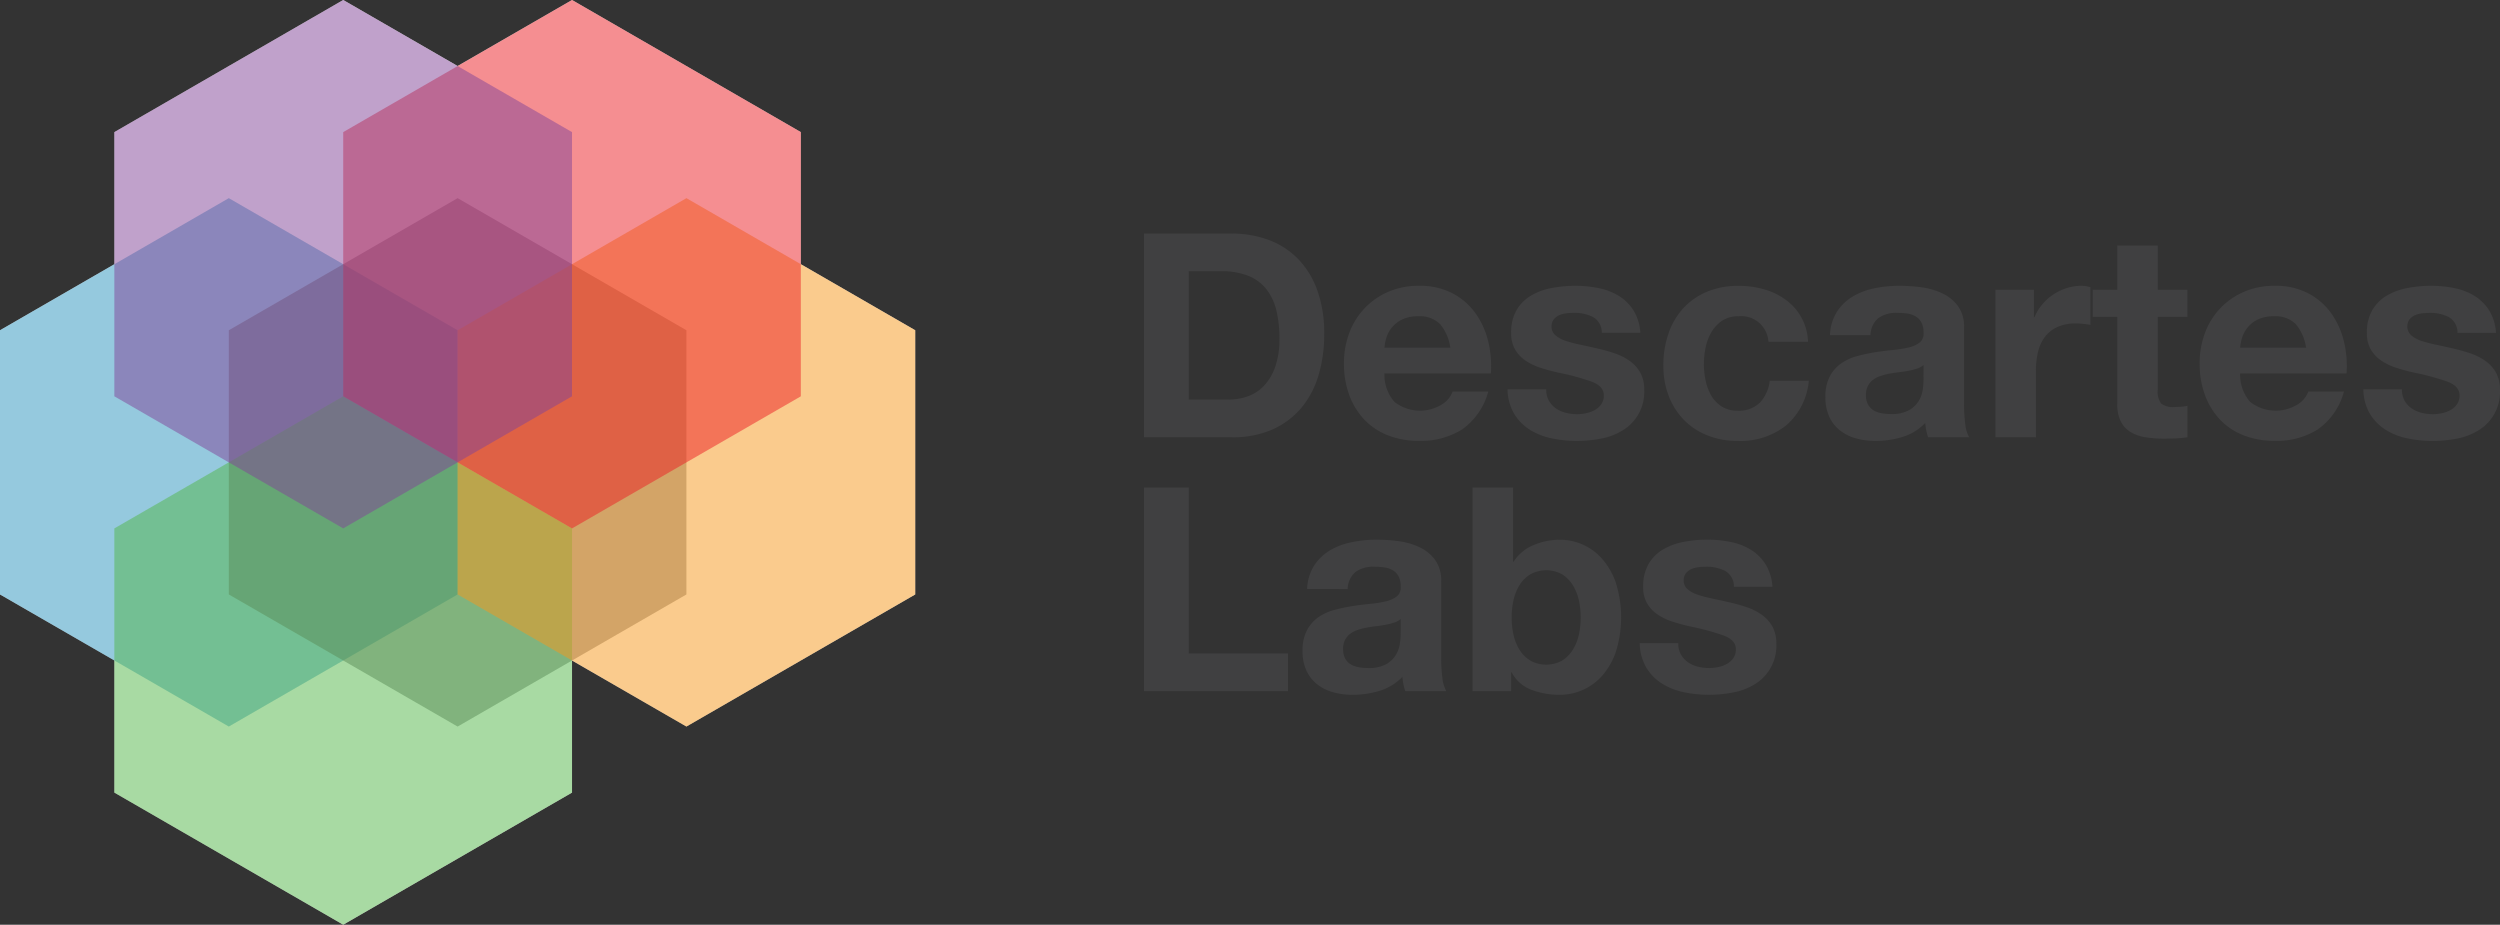 <svg xmlns="http://www.w3.org/2000/svg" width="189.385" height="70.05" viewBox="0 0 189.385 70.05"><rect x="0" y="0" width="189.385" height="70.05" fill="#333333" stroke="none"/><g id="Group_254" data-name="Group 254" transform="translate(-43 -14.749)" style="isolation:isolate"><path id="Path_105" fill="#fff" d="M60.665,20.014V10.007L43.333,0,34.665,5,26,0,8.666,10.008V20.014L0,25.018V45.032l8.666,5V60.042L26,70.05,43.333,60.042V50.037l8.666,5L69.332,45.032V25.018Z" data-name="Path 105" transform="translate(43 14.749)"/><g id="Group_87" data-name="Group 87" transform="translate(43 14.749)"><g id="Group_79" data-name="Group 79"><path id="Path_106" fill="#2c95bf" d="M34.666,41.808,17.333,51.816,0,41.808V21.794L17.333,11.786,34.666,21.794Z" data-name="Path 106" opacity=".5" transform="translate(0 3.224)"/><path id="Path_107" fill="#626366" d="M48.276,41.808,30.943,51.816,13.61,41.808V21.794L30.943,11.786,48.276,21.794Z" data-name="Path 107" opacity=".5" transform="translate(3.723 3.224)"/><path id="Path_108" fill="#53b748" d="M41.471,53.594,24.138,63.6,6.8,53.594V33.58L24.138,23.573,41.471,33.58Z" data-name="Path 108" opacity=".5" transform="translate(1.861 6.449)"/><path id="Path_109" fill="#f7991c" d="M61.886,41.808,44.553,51.816,27.22,41.808V21.794L44.553,11.786,61.886,21.794Z" data-name="Path 109" opacity=".5" transform="translate(7.446 3.224)"/><path id="Path_110" fill="#ec1e24" d="M55.081,30.022,37.748,40.029,20.415,30.022V10.007L37.748,0,55.081,10.007Z" data-name="Path 110" opacity=".5" transform="translate(5.585)"/><path id="Path_111" fill="#834499" d="M41.471,30.022,24.138,40.029,6.8,30.022V10.008L24.138,0,41.471,10.008Z" data-name="Path 111" opacity=".5" transform="translate(1.861)"/></g><g id="Group_82" data-name="Group 82" transform="translate(86.66 17.694)"><g id="Group_80" data-name="Group 80"><path id="Path_112" fill="#404041" d="M74.7,13.893a7.96,7.96,0,0,1,2.776.475A6.03,6.03,0,0,1,79.7,15.794a6.592,6.592,0,0,1,1.47,2.377,9.6,9.6,0,0,1,.53,3.349,10.717,10.717,0,0,1-.433,3.112A6.859,6.859,0,0,1,79.964,27.1a6.12,6.12,0,0,1-2.181,1.631,7.393,7.393,0,0,1-3.079.594H68.046V13.893Zm-.239,12.576a4.373,4.373,0,0,0,1.427-.237,3.145,3.145,0,0,0,1.231-.789,3.959,3.959,0,0,0,.864-1.438,6.334,6.334,0,0,0,.325-2.16,9.032,9.032,0,0,0-.226-2.107,4.233,4.233,0,0,0-.746-1.61A3.315,3.315,0,0,0,75.967,17.1a5.493,5.493,0,0,0-2.108-.356H71.44v9.723Z" data-name="Path 112" transform="translate(-68.046 -13.893)"/><path id="Path_113" fill="#404041" d="M83.766,25.793a3.149,3.149,0,0,0,3.588.2,1.94,1.94,0,0,0,.821-.983h2.7a5.125,5.125,0,0,1-1.987,2.873,5.85,5.85,0,0,1-3.241.864,6.378,6.378,0,0,1-2.378-.421,4.96,4.96,0,0,1-1.795-1.2,5.422,5.422,0,0,1-1.133-1.857,6.789,6.789,0,0,1-.4-2.378,6.518,6.518,0,0,1,.41-2.333,5.415,5.415,0,0,1,2.972-3.112A5.791,5.791,0,0,1,85.647,17a5.32,5.32,0,0,1,2.485.552,4.96,4.96,0,0,1,1.739,1.479,6.064,6.064,0,0,1,.983,2.118,7.943,7.943,0,0,1,.218,2.485H83.01A3.111,3.111,0,0,0,83.766,25.793Zm3.469-5.878a2.155,2.155,0,0,0-1.675-.605,2.666,2.666,0,0,0-1.22.248,2.332,2.332,0,0,0-.78.616,2.28,2.28,0,0,0-.41.779,3.5,3.5,0,0,0-.139.734H88A3.563,3.563,0,0,0,87.235,19.915Z" data-name="Path 113" transform="translate(-64.792 -13.044)"/><path id="Path_114" fill="#404041" d="M92.8,25.7a1.8,1.8,0,0,0,.529.584,2.282,2.282,0,0,0,.745.334,3.475,3.475,0,0,0,.876.108,3.3,3.3,0,0,0,.682-.075,2.31,2.31,0,0,0,.647-.238,1.457,1.457,0,0,0,.486-.433,1.126,1.126,0,0,0,.2-.68q0-.691-.918-1.037a18.4,18.4,0,0,0-2.562-.692q-.668-.15-1.307-.356a4.463,4.463,0,0,1-1.133-.54,2.624,2.624,0,0,1-.8-.843,2.388,2.388,0,0,1-.3-1.242,3.371,3.371,0,0,1,.42-1.772,3.11,3.11,0,0,1,1.113-1.092,4.9,4.9,0,0,1,1.556-.562A9.685,9.685,0,0,1,94.8,17a8.844,8.844,0,0,1,1.76.173,4.678,4.678,0,0,1,1.525.583A3.509,3.509,0,0,1,99.2,18.845a3.641,3.641,0,0,1,.53,1.718H96.81a1.345,1.345,0,0,0-.669-1.2,3.072,3.072,0,0,0-1.425-.313,5.261,5.261,0,0,0-.563.032,1.887,1.887,0,0,0-.551.14,1.134,1.134,0,0,0-.422.314.826.826,0,0,0-.173.551.841.841,0,0,0,.3.669,2.334,2.334,0,0,0,.787.422,9.946,9.946,0,0,0,1.114.291q.627.131,1.274.282a13,13,0,0,1,1.308.367,4.335,4.335,0,0,1,1.134.573,2.752,2.752,0,0,1,.8.886,2.574,2.574,0,0,1,.3,1.307,3.388,3.388,0,0,1-1.6,3.048,4.735,4.735,0,0,1-1.632.637,9.558,9.558,0,0,1-1.871.183,9.234,9.234,0,0,1-1.9-.194,5.018,5.018,0,0,1-1.653-.648,3.7,3.7,0,0,1-1.188-1.2,3.755,3.755,0,0,1-.509-1.869H92.6A1.684,1.684,0,0,0,92.8,25.7Z" data-name="Path 114" transform="translate(-62.128 -13.044)"/><path id="Path_115" fill="#404041" d="M104.627,19.31a2.159,2.159,0,0,0-1.232.335,2.648,2.648,0,0,0-.81.864,3.688,3.688,0,0,0-.443,1.167,6.281,6.281,0,0,0-.132,1.264,6.019,6.019,0,0,0,.132,1.231,3.776,3.776,0,0,0,.422,1.135,2.422,2.422,0,0,0,.787.832,2.167,2.167,0,0,0,1.21.323,2.254,2.254,0,0,0,1.7-.616A2.924,2.924,0,0,0,107,24.194h2.96a5.05,5.05,0,0,1-1.729,3.392,5.572,5.572,0,0,1-3.652,1.167,6.1,6.1,0,0,1-2.3-.421,5.1,5.1,0,0,1-1.785-1.177,5.35,5.35,0,0,1-1.144-1.8,6.26,6.26,0,0,1-.41-2.3,7.371,7.371,0,0,1,.379-2.41,5.4,5.4,0,0,1,1.112-1.923,5.1,5.1,0,0,1,1.793-1.264,6.1,6.1,0,0,1,2.42-.454,7,7,0,0,1,1.912.259,5.119,5.119,0,0,1,1.643.789,4.076,4.076,0,0,1,1.7,3.187h-3A2.058,2.058,0,0,0,104.627,19.31Z" data-name="Path 115" transform="translate(-59.594 -13.044)"/><path id="Path_116" fill="#404041" d="M108.924,20.737a3.594,3.594,0,0,1,.542-1.794,3.684,3.684,0,0,1,1.209-1.146,5.313,5.313,0,0,1,1.653-.615A9.408,9.408,0,0,1,114.176,17a12.575,12.575,0,0,1,1.708.119,5.271,5.271,0,0,1,1.577.465,3.1,3.1,0,0,1,1.167.961,2.681,2.681,0,0,1,.454,1.632v5.812a11.487,11.487,0,0,0,.087,1.447,2.647,2.647,0,0,0,.3,1.038h-3.111a4.044,4.044,0,0,1-.141-.529,5.009,5.009,0,0,1-.076-.552,3.979,3.979,0,0,1-1.728,1.059,6.938,6.938,0,0,1-2.032.3,5.476,5.476,0,0,1-1.491-.194,3.4,3.4,0,0,1-1.209-.605,2.814,2.814,0,0,1-.811-1.037,3.5,3.5,0,0,1-.291-1.491,3.261,3.261,0,0,1,.335-1.566,2.8,2.8,0,0,1,.863-.984,3.881,3.881,0,0,1,1.211-.551,13.232,13.232,0,0,1,1.372-.292c.461-.071.914-.129,1.362-.172a8.167,8.167,0,0,0,1.188-.194,2.073,2.073,0,0,0,.821-.379.832.832,0,0,0,.281-.724,1.639,1.639,0,0,0-.162-.789,1.2,1.2,0,0,0-.432-.454,1.716,1.716,0,0,0-.628-.216,5.3,5.3,0,0,0-.767-.053,2.323,2.323,0,0,0-1.424.389,1.727,1.727,0,0,0-.606,1.3ZM116.013,23a1.34,1.34,0,0,1-.486.27,4.9,4.9,0,0,1-.627.163c-.223.044-.458.079-.7.108s-.491.064-.735.108a5.448,5.448,0,0,0-.68.172,2,2,0,0,0-.583.292,1.359,1.359,0,0,0-.4.464,1.482,1.482,0,0,0-.153.713,1.43,1.43,0,0,0,.153.691,1.151,1.151,0,0,0,.408.443,1.79,1.79,0,0,0,.606.227,3.9,3.9,0,0,0,.714.064,2.7,2.7,0,0,0,1.4-.3,2.01,2.01,0,0,0,.735-.723,2.3,2.3,0,0,0,.291-.854,5.61,5.61,0,0,0,.055-.692Z" data-name="Path 116" transform="translate(-56.957 -13.044)"/><path id="Path_117" fill="#404041" d="M121.61,17.3v2.075h.044a3.73,3.73,0,0,1,.583-.961,3.812,3.812,0,0,1,.842-.756,4.105,4.105,0,0,1,1.016-.486A3.67,3.67,0,0,1,125.219,17a2.381,2.381,0,0,1,.67.109v2.852c-.146-.029-.318-.053-.52-.075a5.287,5.287,0,0,0-.582-.033,3.264,3.264,0,0,0-1.427.281,2.45,2.45,0,0,0-.94.767,3.036,3.036,0,0,0-.507,1.134,6.115,6.115,0,0,0-.153,1.405v5.035h-3.067V17.3Z" data-name="Path 117" transform="translate(-54.191 -13.044)"/><path id="Path_118" fill="#404041" d="M131.653,17.954v2.053h-2.247v5.531a1.513,1.513,0,0,0,.257,1.038,1.508,1.508,0,0,0,1.039.259c.173,0,.337-.007.5-.022a4.27,4.27,0,0,0,.455-.064v2.377a7.4,7.4,0,0,1-.866.086c-.317.014-.626.022-.929.022a8.862,8.862,0,0,1-1.349-.1,3.186,3.186,0,0,1-1.126-.378,2,2,0,0,1-.766-.8,2.849,2.849,0,0,1-.281-1.361V20.008h-1.858V17.954h1.858V14.605h3.069v3.349Z" data-name="Path 118" transform="translate(-52.608 -13.698)"/><path id="Path_119" fill="#404041" d="M134.664,25.793a3.149,3.149,0,0,0,3.588.2,1.928,1.928,0,0,0,.821-.983h2.7a5.121,5.121,0,0,1-1.989,2.873,5.843,5.843,0,0,1-3.24.864,6.378,6.378,0,0,1-2.378-.421,4.945,4.945,0,0,1-1.793-1.2,5.384,5.384,0,0,1-1.133-1.857,6.789,6.789,0,0,1-.4-2.378,6.518,6.518,0,0,1,.41-2.333,5.4,5.4,0,0,1,2.971-3.112A5.782,5.782,0,0,1,136.546,17a5.3,5.3,0,0,1,2.484.552,4.991,4.991,0,0,1,1.741,1.479,6.133,6.133,0,0,1,.982,2.118,7.869,7.869,0,0,1,.215,2.485h-8.06A3.111,3.111,0,0,0,134.664,25.793Zm3.469-5.878a2.152,2.152,0,0,0-1.674-.605,2.675,2.675,0,0,0-1.221.248,2.267,2.267,0,0,0-1.189,1.395,3.6,3.6,0,0,0-.141.734H138.9A3.552,3.552,0,0,0,138.133,19.915Z" data-name="Path 119" transform="translate(-50.868 -13.044)"/><path id="Path_120" fill="#404041" d="M143.7,25.7a1.8,1.8,0,0,0,.53.584,2.264,2.264,0,0,0,.744.334,3.489,3.489,0,0,0,.876.108,3.3,3.3,0,0,0,.683-.075,2.31,2.31,0,0,0,.647-.238,1.458,1.458,0,0,0,.486-.433,1.126,1.126,0,0,0,.2-.68q0-.691-.919-1.037a18.379,18.379,0,0,0-2.561-.692q-.668-.15-1.307-.356a4.444,4.444,0,0,1-1.133-.54,2.624,2.624,0,0,1-.8-.843,2.389,2.389,0,0,1-.3-1.242,3.359,3.359,0,0,1,.422-1.772,3.124,3.124,0,0,1,1.114-1.092,4.885,4.885,0,0,1,1.555-.562A9.7,9.7,0,0,1,145.7,17a8.856,8.856,0,0,1,1.761.173,4.672,4.672,0,0,1,1.524.583,3.513,3.513,0,0,1,1.112,1.091,3.669,3.669,0,0,1,.53,1.718h-2.918a1.342,1.342,0,0,0-.668-1.2,3.074,3.074,0,0,0-1.427-.313,5.238,5.238,0,0,0-.562.032,1.876,1.876,0,0,0-.551.14,1.139,1.139,0,0,0-.423.314.922.922,0,0,0,.132,1.22,2.322,2.322,0,0,0,.787.422,9.994,9.994,0,0,0,1.113.291c.418.087.842.18,1.275.282a13.1,13.1,0,0,1,1.308.367,4.327,4.327,0,0,1,1.133.573,2.755,2.755,0,0,1,.8.886,2.587,2.587,0,0,1,.3,1.307,3.388,3.388,0,0,1-1.6,3.048,4.726,4.726,0,0,1-1.632.637,9.545,9.545,0,0,1-1.869.183,9.228,9.228,0,0,1-1.9-.194,5.018,5.018,0,0,1-1.653-.648,3.7,3.7,0,0,1-1.188-1.2,3.742,3.742,0,0,1-.507-1.869H143.5A1.684,1.684,0,0,0,143.7,25.7Z" data-name="Path 120" transform="translate(-48.204 -13.044)"/></g><g id="Group_81" data-name="Group 81" transform="translate(0 19.235)"><path id="Path_121" fill="#404041" d="M71.44,29V41.57h7.518v2.853H68.046V29Z" data-name="Path 121" transform="translate(-68.046 -28.996)"/><path id="Path_122" fill="#404041" d="M77.825,35.838a3.549,3.549,0,0,1,.542-1.793A3.658,3.658,0,0,1,79.576,32.9a5.283,5.283,0,0,1,1.653-.616,9.447,9.447,0,0,1,1.848-.184,12.474,12.474,0,0,1,1.706.119,5.226,5.226,0,0,1,1.578.465,3.09,3.09,0,0,1,1.167.96,2.684,2.684,0,0,1,.454,1.633v5.812a11.764,11.764,0,0,0,.086,1.448,2.636,2.636,0,0,0,.3,1.037H85.26a4,4,0,0,1-.141-.53,4.208,4.208,0,0,1-.076-.55,4.024,4.024,0,0,1-1.73,1.058,6.978,6.978,0,0,1-2.03.3,5.494,5.494,0,0,1-1.491-.194,3.4,3.4,0,0,1-1.211-.606,2.833,2.833,0,0,1-.811-1.036,3.536,3.536,0,0,1-.291-1.491,3.232,3.232,0,0,1,.337-1.567,2.792,2.792,0,0,1,.863-.984,3.862,3.862,0,0,1,1.209-.55,12.742,12.742,0,0,1,1.374-.293c.461-.07.914-.129,1.359-.172a7.983,7.983,0,0,0,1.19-.194,2.081,2.081,0,0,0,.821-.378.837.837,0,0,0,.281-.726,1.63,1.63,0,0,0-.162-.786,1.2,1.2,0,0,0-.434-.455,1.7,1.7,0,0,0-.626-.216,5.3,5.3,0,0,0-.767-.055,2.327,2.327,0,0,0-1.427.391,1.733,1.733,0,0,0-.6,1.3Zm7.089,2.269a1.372,1.372,0,0,1-.486.27,4.9,4.9,0,0,1-.627.163q-.336.065-.7.109c-.246.027-.491.062-.735.107a5.359,5.359,0,0,0-.682.172,1.975,1.975,0,0,0-.583.294,1.383,1.383,0,0,0-.4.463,1.5,1.5,0,0,0-.15.714,1.443,1.443,0,0,0,.15.691,1.155,1.155,0,0,0,.41.443,1.727,1.727,0,0,0,.606.226,3.839,3.839,0,0,0,.714.065,2.707,2.707,0,0,0,1.4-.3,2.028,2.028,0,0,0,.735-.723,2.349,2.349,0,0,0,.291-.854,6.147,6.147,0,0,0,.055-.691Z" data-name="Path 122" transform="translate(-65.465 -28.147)"/><path id="Path_123" fill="#404041" d="M90.661,29v5.617H90.7a3.275,3.275,0,0,1,1.524-1.264,5.161,5.161,0,0,1,2-.4,4.262,4.262,0,0,1,3.144,1.405,5.419,5.419,0,0,1,1.068,1.826,8.738,8.738,0,0,1,0,5.293A5.425,5.425,0,0,1,97.371,43.3a4.266,4.266,0,0,1-3.144,1.4,5.9,5.9,0,0,1-2.2-.388A2.79,2.79,0,0,1,90.554,43h-.044v1.425H87.592V29Zm4.971,8.491a3.576,3.576,0,0,0-.478-1.145,2.49,2.49,0,0,0-.811-.789,2.5,2.5,0,0,0-2.342,0,2.48,2.48,0,0,0-.823.789,3.6,3.6,0,0,0-.474,1.145,5.92,5.92,0,0,0-.151,1.362,5.8,5.8,0,0,0,.151,1.339,3.563,3.563,0,0,0,.474,1.145,2.48,2.48,0,0,0,.823.789,2.5,2.5,0,0,0,2.342,0,2.49,2.49,0,0,0,.811-.789,3.541,3.541,0,0,0,.478-1.145,5.944,5.944,0,0,0,.15-1.339A6.062,6.062,0,0,0,95.632,37.487Z" data-name="Path 123" transform="translate(-62.699 -28.996)"/><path id="Path_124" fill="#404041" d="M100.657,40.8a1.841,1.841,0,0,0,.53.585,2.317,2.317,0,0,0,.746.333,3.5,3.5,0,0,0,.876.107,3.251,3.251,0,0,0,.68-.075,2.3,2.3,0,0,0,.648-.238,1.489,1.489,0,0,0,.486-.433,1.132,1.132,0,0,0,.194-.68q0-.69-.919-1.036a18.417,18.417,0,0,0-2.56-.693q-.67-.151-1.308-.356a4.424,4.424,0,0,1-1.133-.541,2.611,2.611,0,0,1-.8-.842,2.381,2.381,0,0,1-.3-1.244,3.358,3.358,0,0,1,.422-1.771,3.107,3.107,0,0,1,1.112-1.092,4.923,4.923,0,0,1,1.555-.562,9.715,9.715,0,0,1,1.772-.162,8.72,8.72,0,0,1,1.761.174,4.614,4.614,0,0,1,1.524.582,3.523,3.523,0,0,1,1.114,1.092,3.679,3.679,0,0,1,.529,1.716h-2.916a1.343,1.343,0,0,0-.67-1.2,3.082,3.082,0,0,0-1.427-.315,5.171,5.171,0,0,0-.562.035,1.82,1.82,0,0,0-.551.139,1.149,1.149,0,0,0-.42.313.826.826,0,0,0-.174.551.846.846,0,0,0,.3.67,2.328,2.328,0,0,0,.789.422,9.84,9.84,0,0,0,1.112.291c.418.086.844.18,1.276.282a12.676,12.676,0,0,1,1.307.366,4.291,4.291,0,0,1,1.133.573,2.767,2.767,0,0,1,.8.884,2.613,2.613,0,0,1,.3,1.308,3.395,3.395,0,0,1-1.6,3.047,4.71,4.71,0,0,1-1.632.637,9.427,9.427,0,0,1-1.867.184,9.3,9.3,0,0,1-1.9-.194,5.019,5.019,0,0,1-1.653-.649,3.7,3.7,0,0,1-1.188-1.2,3.738,3.738,0,0,1-.507-1.869h2.917A1.684,1.684,0,0,0,100.657,40.8Z" data-name="Path 124" transform="translate(-59.979 -28.147)"/></g></g></g></g></svg>